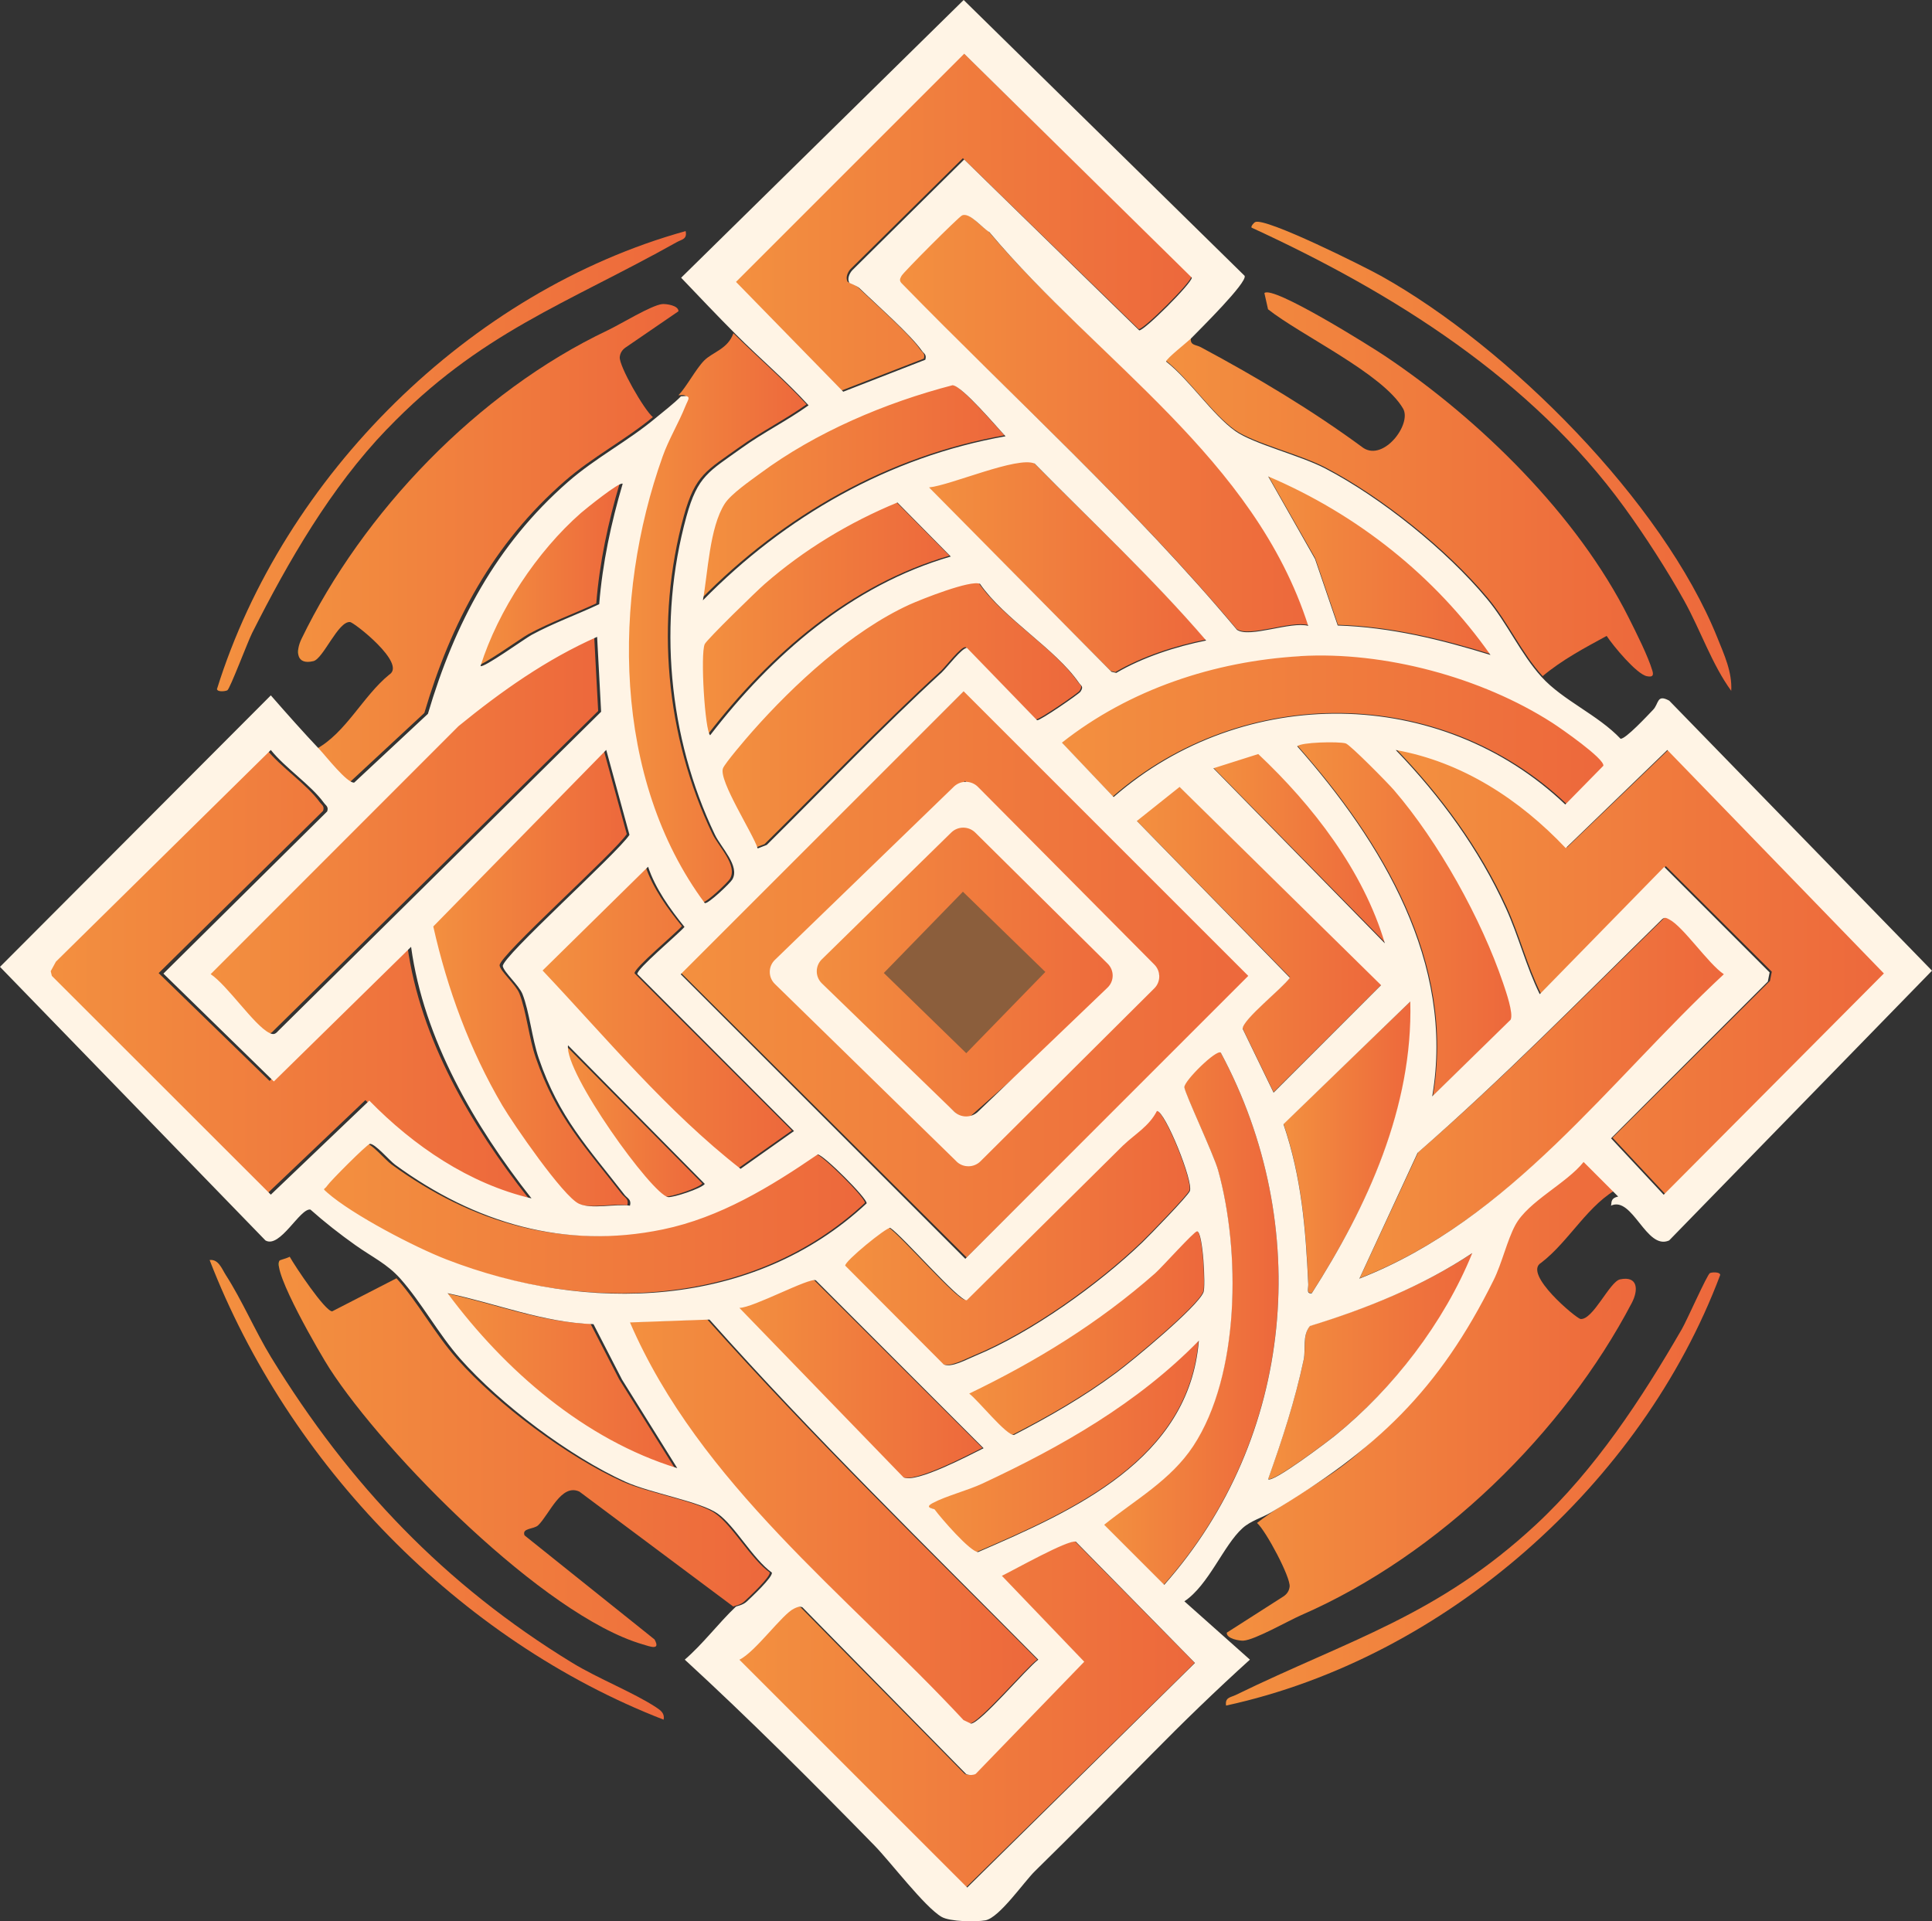 <?xml version="1.0" encoding="UTF-8"?>
<svg id="Layer_2" data-name="Layer 2" xmlns="http://www.w3.org/2000/svg" xmlns:xlink="http://www.w3.org/1999/xlink" viewBox="0 0 222.86 221.65">
  <rect x="0" y="0" width="222.86" height="221.65" fill="#333333" stroke="none"/>
  <defs>
    <style>
      .cls-1 {
        fill: none;
      }

      .cls-2 {
        fill: url(#linear-gradient-8);
      }

      .cls-3 {
        fill: url(#linear-gradient-7);
      }

      .cls-4 {
        fill: url(#linear-gradient-5);
      }

      .cls-5 {
        fill: url(#linear-gradient-6);
      }

      .cls-6 {
        fill: url(#linear-gradient-9);
      }

      .cls-7 {
        fill: url(#linear-gradient-4);
      }

      .cls-8 {
        fill: url(#linear-gradient-3);
      }

      .cls-9 {
        fill: url(#linear-gradient-2);
      }

      .cls-10 {
        fill: url(#linear-gradient);
      }

      .cls-11 {
        fill: #8b5e3c;
      }

      .cls-12 {
        fill: url(#linear-gradient-40);
      }

      .cls-13 {
        fill: url(#linear-gradient-41);
      }

      .cls-14 {
        fill: url(#linear-gradient-10);
      }

      .cls-15 {
        fill: url(#linear-gradient-11);
      }

      .cls-16 {
        fill: url(#linear-gradient-12);
      }

      .cls-17 {
        fill: url(#linear-gradient-13);
      }

      .cls-18 {
        fill: url(#linear-gradient-19);
      }

      .cls-19 {
        fill: url(#linear-gradient-14);
      }

      .cls-20 {
        fill: url(#linear-gradient-21);
      }

      .cls-21 {
        fill: url(#linear-gradient-20);
      }

      .cls-22 {
        fill: url(#linear-gradient-22);
      }

      .cls-23 {
        fill: url(#linear-gradient-23);
      }

      .cls-24 {
        fill: url(#linear-gradient-28);
      }

      .cls-25 {
        fill: url(#linear-gradient-25);
      }

      .cls-26 {
        fill: url(#linear-gradient-32);
      }

      .cls-27 {
        fill: url(#linear-gradient-31);
      }

      .cls-28 {
        fill: url(#linear-gradient-33);
      }

      .cls-29 {
        fill: url(#linear-gradient-30);
      }

      .cls-30 {
        fill: url(#linear-gradient-15);
      }

      .cls-31 {
        fill: url(#linear-gradient-16);
      }

      .cls-32 {
        fill: url(#linear-gradient-17);
      }

      .cls-33 {
        fill: url(#linear-gradient-18);
      }

      .cls-34 {
        fill: url(#linear-gradient-35);
      }

      .cls-35 {
        fill: url(#linear-gradient-34);
      }

      .cls-36 {
        fill: url(#linear-gradient-36);
      }

      .cls-37 {
        fill: url(#linear-gradient-38);
      }

      .cls-38 {
        fill: url(#linear-gradient-27);
      }

      .cls-39 {
        fill: url(#linear-gradient-24);
      }

      .cls-40 {
        fill: url(#linear-gradient-26);
      }

      .cls-41 {
        fill: url(#linear-gradient-29);
      }

      .cls-42 {
        fill: url(#linear-gradient-37);
      }

      .cls-43 {
        fill: url(#linear-gradient-39);
      }

      .cls-44 {
        fill: #fff4e5;
      }
    </style>
    <linearGradient id="linear-gradient" x1="144.36" y1="52.64" x2="199.73" y2="52.64" gradientUnits="userSpaceOnUse">
      <stop offset="0" stop-color="#fff33b"/>
      <stop offset="0" stop-color="#fee62d"/>
      <stop offset="0" stop-color="#fdd51b"/>
      <stop offset="0" stop-color="#fdca0f"/>
      <stop offset="0" stop-color="#fdc70c"/>
      <stop offset="0" stop-color="#f3903f"/>
      <stop offset="1" stop-color="#ed683c"/>
      <stop offset="1" stop-color="#e93e3a"/>
    </linearGradient>
    <linearGradient id="linear-gradient-2" x1="85.03" y1="197.78" x2="137.81" y2="197.78" xlink:href="#linear-gradient"/>
    <linearGradient id="linear-gradient-3" x1="84.63" y1="25.57" x2="137.43" y2="25.57" xlink:href="#linear-gradient"/>
    <linearGradient id="linear-gradient-4" x1="34.38" y1="62.63" x2="78.25" y2="62.63" xlink:href="#linear-gradient"/>
    <linearGradient id="linear-gradient-5" x1="32.16" y1="167.49" x2="88.79" y2="167.49" xlink:href="#linear-gradient"/>
    <linearGradient id="linear-gradient-6" x1="134.45" y1="55.89" x2="190.68" y2="55.89" xlink:href="#linear-gradient"/>
    <linearGradient id="linear-gradient-7" x1="72.23" y1="71.28" x2="93.04" y2="71.28" xlink:href="#linear-gradient"/>
    <linearGradient id="linear-gradient-8" x1="25.04" y1="53.2" x2="79.14" y2="53.2" xlink:href="#linear-gradient"/>
    <linearGradient id="linear-gradient-9" x1="24.19" y1="171.87" x2="76.59" y2="171.87" xlink:href="#linear-gradient"/>
    <linearGradient id="linear-gradient-10" x1="78.54" y1="112.32" x2="144.29" y2="112.32" xlink:href="#linear-gradient"/>
    <linearGradient id="linear-gradient-11" x1="5.24" y1="112.32" x2="60.94" y2="112.32" xlink:href="#linear-gradient"/>
    <linearGradient id="linear-gradient-12" x1="161.06" y1="112.1" x2="217.62" y2="112.1" xlink:href="#linear-gradient"/>
    <linearGradient id="linear-gradient-13" x1="103.62" y1="48.76" x2="150.92" y2="48.76" xlink:href="#linear-gradient"/>
    <linearGradient id="linear-gradient-14" x1="72.35" y1="175.51" x2="119.65" y2="175.51" xlink:href="#linear-gradient"/>
    <linearGradient id="linear-gradient-15" x1="23.77" y1="96.3" x2="69" y2="96.3" xlink:href="#linear-gradient"/>
    <linearGradient id="linear-gradient-16" x1="156.84" y1="126.63" x2="199.07" y2="126.63" xlink:href="#linear-gradient"/>
    <linearGradient id="linear-gradient-17" x1="36.91" y1="140.56" x2="99.77" y2="140.56" xlink:href="#linear-gradient"/>
    <linearGradient id="linear-gradient-18" x1="122.39" y1="84.14" x2="185.11" y2="84.14" xlink:href="#linear-gradient"/>
    <linearGradient id="linear-gradient-19" x1="83.06" y1="82.49" x2="124.73" y2="82.49" xlink:href="#linear-gradient"/>
    <linearGradient id="linear-gradient-20" x1="49.56" y1="112.78" x2="72.38" y2="112.78" xlink:href="#linear-gradient"/>
    <linearGradient id="linear-gradient-21" x1="97.28" y1="142.79" x2="137.24" y2="142.79" xlink:href="#linear-gradient"/>
    <linearGradient id="linear-gradient-22" x1="127.27" y1="152.08" x2="147.48" y2="152.08" xlink:href="#linear-gradient"/>
    <linearGradient id="linear-gradient-23" x1="62.21" y1="117.34" x2="91.35" y2="117.34" xlink:href="#linear-gradient"/>
    <linearGradient id="linear-gradient-24" x1="106.99" y1="65.38" x2="139.09" y2="65.38" xlink:href="#linear-gradient"/>
    <linearGradient id="linear-gradient-25" x1="131.08" y1="108.34" x2="159.36" y2="108.34" xlink:href="#linear-gradient"/>
    <linearGradient id="linear-gradient-26" x1="149.65" y1="105.98" x2="174.46" y2="105.98" xlink:href="#linear-gradient"/>
    <linearGradient id="linear-gradient-27" x1="80.8" y1="56.75" x2="115.86" y2="56.75" xlink:href="#linear-gradient"/>
    <linearGradient id="linear-gradient-28" x1="85.02" y1="159.06" x2="113.31" y2="159.06" xlink:href="#linear-gradient"/>
    <linearGradient id="linear-gradient-29" x1="80.8" y1="71.31" x2="109.52" y2="71.31" xlink:href="#linear-gradient"/>
    <linearGradient id="linear-gradient-30" x1="148.05" y1="132.31" x2="162.76" y2="132.31" xlink:href="#linear-gradient"/>
    <linearGradient id="linear-gradient-31" x1="106.96" y1="166.82" x2="138.24" y2="166.82" xlink:href="#linear-gradient"/>
    <linearGradient id="linear-gradient-32" x1="146.28" y1="157.58" x2="169.93" y2="157.58" xlink:href="#linear-gradient"/>
    <linearGradient id="linear-gradient-33" x1="111.64" y1="153.75" x2="138.88" y2="153.75" xlink:href="#linear-gradient"/>
    <linearGradient id="linear-gradient-34" x1="51.22" y1="159.25" x2="77.83" y2="159.25" xlink:href="#linear-gradient"/>
    <linearGradient id="linear-gradient-35" x1="146.28" y1="65.17" x2="172.04" y2="65.17" xlink:href="#linear-gradient"/>
    <linearGradient id="linear-gradient-36" x1="55.03" y1="66.22" x2="71.5" y2="66.22" xlink:href="#linear-gradient"/>
    <linearGradient id="linear-gradient-37" x1="139.94" y1="97.82" x2="159.79" y2="97.82" xlink:href="#linear-gradient"/>
    <linearGradient id="linear-gradient-38" x1="65.15" y1="129.28" x2="81.01" y2="129.28" xlink:href="#linear-gradient"/>
    <linearGradient id="linear-gradient-39" x1="91.59" y1="111.84" x2="131.08" y2="111.84" xlink:href="#linear-gradient"/>
    <linearGradient id="linear-gradient-40" x1="141.51" y1="161.09" x2="188.69" y2="161.09" xlink:href="#linear-gradient"/>
    <linearGradient id="linear-gradient-41" x1="141.42" y1="171.78" x2="198.44" y2="171.78" xlink:href="#linear-gradient"/>
  </defs>
  <g id="Layer_1-2" data-name="Layer 1">
    <g>
      <g>
        <path class="cls-10" d="M199.71,79.71c-2.23-3.05-3.54-6.99-5.42-10.38s-4.53-7.52-6.91-10.79c-10.7-14.75-26.63-24.75-43.01-32.28-.1-.14.24-.55.42-.64,1.17-.57,12.59,5.14,14.49,6.2,14.69,8.19,32.5,26.03,38.81,41.72.79,1.97,1.74,3.99,1.61,6.18Z"/>
        <g>
          <path class="cls-9" d="M111.28,204.63c.28.17.85.17,1.14,0l12.57-12.95-9.54-9.91c1.39-.66,7.63-4.18,8.56-3.94l13.8,14-26.39,25.92-26.4-26.3c1.86-.89,4.98-5.29,6.34-5.91.32-.15.59-.3.96-.15l18.95,19.24Z"/>
          <g>
            <path class="cls-8" d="M97.75,32.49c.04.07.87.33,1.22.66,1.84,1.77,5.9,5.33,7.18,7.17.25.36.59.42.42,1.05l-9.51,3.69-12.42-12.68,26.43-26.34,26.37,25.85c0,.64-5.55,6.17-6.09,6.08l-20.28-19.72-12.96,12.79c-.34.37-.6,1-.34,1.44Z"/>
            <path class="cls-7" d="M36.44,86.43c3.47-1.88,5.41-6.12,8.47-8.61,2.02-1.27-4.08-6.03-4.53-6.06-1.38-.12-3.09,4.24-4.23,4.51-1.98.48-2.07-1.12-1.37-2.57,7.04-14.55,20.3-28.47,35.33-35.6,1.44-.68,5.02-2.89,6.28-3.02.41-.04,1.89.14,1.87.83l-6.13,4.2c-.37.27-.59.62-.64,1.08-.1,1.02,2.8,6.09,3.82,6.93-3.19,2.64-6.95,4.58-10.14,7.36-8.31,7.24-13.13,16.3-16.22,26.77l-8.54,7.93c-.78.14-3.3-3.07-3.96-3.76Z"/>
            <path class="cls-4" d="M45.73,147.46c2.5,2.79,4.41,6.39,6.96,9.27,4.67,5.27,12.69,11.29,19.13,14.19,2.92,1.32,8.66,2.26,10.68,3.67s4.08,5.22,6.29,6.81c.09.53-2.37,2.83-2.92,3.34-.47.44-1.18.51-1.28.6l-17.75-13.26c-2.11-.99-3.46,2.62-4.76,3.88-.5.48-1.92.3-1.57,1.17l14.99,12c.74,1.33-.53.81-1.39.56-11.36-3.33-29.69-21.91-36.09-31.81-1.06-1.64-6.69-11.31-5.77-12.46.06-.07.88-.27,1.17-.44.61,1.1,4.08,6.3,4.9,6.3l7.41-3.81Z"/>
            <path class="cls-5" d="M137.4,38.86c-.22,1.02.52.87,1.11,1.19,6.48,3.47,12.84,7.27,18.76,11.63,2.37,1.54,5.6-2.77,4.58-4.54-2.32-4.03-11.78-8.45-15.58-11.46l-.42-1.87c.97-.93,12.41,6.24,13.99,7.31,10.91,7.32,22.13,18.34,28.04,30.15.85,1.7,2.21,4.38,2.73,6.12.18.6-.05.73-.63.62-1.18-.22-3.88-3.48-4.65-4.65-2.57,1.4-5.14,2.76-7.38,4.64-2.43-2.66-3.97-6.2-6.35-9.04-4.7-5.61-12.22-11.64-18.71-15.03-2.96-1.54-8.31-2.82-10.44-4.33-2.64-1.88-5.31-5.92-8-8.02,0-.34,2.5-2.27,2.95-2.74Z"/>
            <path class="cls-3" d="M84.6,38.44c2.77,2.76,5.78,5.32,8.44,8.21-2.48,1.77-5.25,3.14-7.73,4.92-3.8,2.72-5.11,3.19-6.42,7.92-3.34,12.11-2.12,25.44,3.29,36.71.72,1.49,2.95,3.63,2.02,5.19-.25.42-2.78,2.82-3.18,2.72-10.69-14.36-10.75-35.22-4.88-51.57.71-1.97,1.85-3.85,2.63-5.8.32-.8.82-1.29-.51-1.14.93-.97,2-3.02,2.96-4s2.75-1.33,3.38-3.16Z"/>
            <path class="cls-2" d="M44.61,49.53c-6.45,6.72-11.34,15.2-15.52,23.48-.52,1.03-2.55,6.43-2.86,6.62-.19.12-1.16.24-1.2-.14,7.66-24.56,29.11-45.91,54.06-52.83.2.95-.45.95-1.03,1.28-12.76,7.15-22.73,10.42-33.45,21.6Z"/>
            <path class="cls-6" d="M76.56,198.39c-23.66-9.18-43.29-29.52-52.38-53.03,1.02-.13,1.42,1.03,1.86,1.72,1.9,2.95,3.39,6.48,5.24,9.51,8.99,14.66,20,26.24,34.75,35.25,2.95,1.8,7.06,3.42,9.65,5.12.53.35,1.02.7.87,1.44Z"/>
            <path class="cls-14" d="M111.32,79.56l32.97,32.85-32.78,32.66-32.97-32.85,32.78-32.66ZM111.32,90.09l-22.2,22.12,22.41,22.33,22.2-22.12-22.41-22.33Z"/>
            <path class="cls-15" d="M37.25,93.56l-18.95,18.7,12.8,12.44,15.9-15.54c1.46,10.67,7.36,20.71,13.94,29.04-7.23-1.68-13.67-6.06-18.79-11.29l-11.41,10.86-25.37-25.26-.13-.54.6-1.1,24.89-24.44c1.65,2.06,4.65,4.04,6.14,6.09.25.35.6.46.39,1.04Z"/>
            <path class="cls-16" d="M161.06,86.43c7.72,1.38,14.4,5.74,19.7,11.33l11.77-11.33,25.09,25.8-25.51,25.54-6.1-6.52,18.16-18.09.21-1.06-12.22-12.18-14.42,14.69c-1.59-3.21-2.45-6.69-3.94-9.96-3.1-6.78-7.59-12.88-12.75-18.23Z"/>
            <path class="cls-17" d="M150.92,72.11c-2.07-.55-6.8,1.44-8.26.46-11.97-14.26-25.86-26.73-38.86-40.03-.28-.32-.17-.51,0-.83.23-.44,6.56-6.75,7-6.98.87-.45,2.34,1.46,3.18,1.91,12.59,14.91,30.74,26.09,36.95,45.47Z"/>
            <path class="cls-19" d="M81.55,152.18c12.14,13.59,25.25,26.33,38.1,39.27-1.36,1.01-6.75,7.38-7.81,7.38l-.86-.41c-13.54-14.51-30.55-27.28-38.63-45.9l9.21-.33Z"/>
            <path class="cls-30" d="M68.54,73.38l.46,8.64-37.41,36.85c-.36.41-.57.46-1.07.21-1.75-.9-4.82-5.47-6.76-6.76l28.71-28.63c4.95-4.02,10.18-7.72,16.06-10.31Z"/>
            <path class="cls-31" d="M156.84,147.46l6.75-14.53c9.83-8.54,19-17.85,28.31-26.96.32-.28.51-.17.84,0,1.64.84,4.51,5.12,6.33,6.34-13.41,12.43-24.59,28.27-42.23,35.15Z"/>
            <path class="cls-32" d="M42.2,131.92c.58-.1,2.26,1.91,2.97,2.42,9.24,6.71,19.61,9.8,30.99,7.45,6.61-1.37,12.46-4.92,17.94-8.66.65,0,5.77,5.09,5.67,5.64-13.17,12.25-32.44,12.73-48.66,6.48-3.68-1.42-10.9-5.17-13.81-7.71-.65-.57-.37-.31-.02-.82s4.58-4.75,4.92-4.81Z"/>
            <path class="cls-33" d="M149.99,75.61c9.72-.56,21.01,2.46,29.2,7.7.97.62,6.07,4.15,5.92,4.96l-4.41,4.47c-14.5-13.75-37.32-13.92-52.33-.86l-5.98-6.29c7.82-6.15,17.65-9.4,27.6-9.97Z"/>
            <path class="cls-18" d="M108.51,77.42c-7.01,6.41-13.56,13.29-20.32,19.96l-1.06.41c-.55-1.73-4.52-7.8-4.03-9.23.2-.57,2.76-3.53,3.38-4.24,4.84-5.46,11.56-11.63,18.23-14.67,1.35-.62,7.14-2.91,8.18-2.39,2.8,4.05,8.71,7.48,11.42,11.37.31.44.62.44.21,1.08-.17.26-4.68,3.36-5.02,3.29l-8.11-8.34c-.52-.12-2.33,2.26-2.88,2.77Z"/>
            <path class="cls-21" d="M72.34,139.04c-1.66-.24-4.44.45-5.9-.22-1.83-.83-7.63-9.23-8.88-11.35-3.77-6.38-6.37-13.43-7.99-20.66l20.04-20.39,2.69,9.8c-1.38,2.11-14.83,14.12-14.67,15.16.1.69,1.88,2.21,2.28,3.22.8,2.03,1.11,5.15,1.88,7.39,2.36,6.88,5.7,10.3,9.95,15.77.33.42.82.54.63,1.26Z"/>
            <path class="cls-20" d="M129.52,132.04c1.29-1.25,2.95-2.14,3.86-3.93.92-.04,4.26,8.17,3.81,9.24-.24.58-4.66,5.12-5.49,5.91-5.06,4.86-12.87,10.44-19.37,13.11-1,.41-2.75,1.4-3.65.99l-11.41-11.41c-.11-.48,4.77-4.44,5.21-4.36,1.42.91,8.01,8.51,8.87,8.36l18.16-17.92Z"/>
            <path class="cls-22" d="M140.78,121.37c10.74,19.94,8.59,44.43-6.54,61.45l-6.96-6.94c3.59-2.88,7.72-5.15,10.32-9.08,5.45-8.25,5.48-22.6,2.88-31.86-.51-1.83-3.92-9.01-3.9-9.58.02-.77,3.7-4.36,4.21-3.99Z"/>
            <path class="cls-23" d="M74.45,99.9c.81,2.49,2.56,4.92,4.21,6.94-.69.82-5.59,4.88-5.46,5.45l18.14,18.13-6.19,4.36c-8.55-6.65-15.52-15.06-22.94-22.89l12.24-11.98Z"/>
            <path class="cls-39" d="M139.09,73.79c-3.52.69-7.36,1.94-10.43,3.74l-.55-.13-21.13-21.28c2.53-.25,10.27-3.64,12.24-2.75,6.68,6.75,13.66,13.23,19.87,20.42Z"/>
            <path class="cls-25" d="M136.02,90.7l23.34,22.88-12.45,12.41-3.58-7.37c.02-1.09,4.63-4.67,5.48-5.88l-17.73-18.1,4.95-3.94Z"/>
            <path class="cls-40" d="M165.29,126.42c2.65-15.41-5.85-29.36-15.63-40.4.36-.48,4.8-.58,5.62-.34.52.15,4.91,4.6,5.58,5.38,5.16,5.98,10.12,14.85,12.66,22.32.33.96,1.2,3.44.87,4.18l-9.09,8.86Z"/>
            <path class="cls-38" d="M115.86,50.22c-13.5,2.39-25.54,9.26-35.06,18.95.58-3.17.75-8.41,2.53-11.16.73-1.13,2.94-2.64,4.1-3.5,6.47-4.78,14.52-8.17,22.3-10.19,1.14.12,5.08,4.79,6.14,5.9Z"/>
            <path class="cls-24" d="M85.02,150.83c1.59,0,8.13-3.55,8.86-3.18l19.44,19.38c-1.73.86-7.79,4.06-9.27,3.37l-19.02-19.57Z"/>
            <path class="cls-41" d="M109.52,64.11c-11.5,3.33-20.71,11.35-27.88,20.63-.6-.44-1.15-9.36-.63-10.51.25-.55,6.03-6.16,6.96-6.96,4.54-3.94,9.8-7.12,15.37-9.4l6.18,6.24Z"/>
            <path class="cls-29" d="M151.34,149.14c-.69.11-.4-.57-.42-1.04-.3-6.43-.78-12.33-2.87-18.47l14.7-14.16c.32,12.15-4.98,23.67-11.41,33.67Z"/>
            <path class="cls-27" d="M107.66,174.13c-.13-.18-1.33-.2-.24-.77,1.55-.82,4.03-1.44,5.77-2.25,9.16-4.26,17.95-9.25,25.06-16.49-1.11,13.73-14.5,19.63-25.57,24.41-.92-.02-4.3-3.91-5.02-4.89Z"/>
            <path class="cls-26" d="M146.28,170.61c1.62-4.54,3.11-9.06,4.11-13.79.28-1.29-.19-2.78.74-3.9,6.6-2.01,13.04-4.61,18.8-8.41-3.25,8-9.14,15.61-15.85,21.03-.8.65-7.31,5.57-7.8,5.06Z"/>
            <path class="cls-28" d="M138.04,142c.69-.01,1.02,6.36.75,7.02-.68,1.7-8.24,7.93-10.12,9.32-3.7,2.74-7.74,5.05-11.84,7.16-.9.08-4.18-4.04-5.19-4.77,7.83-3.76,15-8.15,21.54-13.88.78-.69,4.51-4.83,4.85-4.84Z"/>
            <path class="cls-35" d="M77.83,169.35c-10.75-3.28-20.02-11.32-26.61-20.2,5.64,1.16,11.08,3.39,16.9,3.57l3.3,6.39,6.41,10.24Z"/>
            <path class="cls-34" d="M172.04,75.48c-5.76-1.78-11.62-3.21-17.7-3.4l-2.63-7.69-5.43-9.53c10.29,4.36,19.35,11.51,25.77,20.62Z"/>
            <path class="cls-36" d="M71.5,55.7c-1.35,4.54-2.34,9.17-2.72,13.91-2.6,1.21-5.31,2.18-7.84,3.55-.75.41-5.62,3.89-5.9,3.58,2.04-6.43,6.52-13.2,11.63-17.67.47-.41,4.55-3.7,4.84-3.38Z"/>
            <path class="cls-42" d="M159.79,108.74l-19.85-20.2,5.19-1.64c6.31,5.92,12.16,13.46,14.66,21.84Z"/>
            <path class="cls-37" d="M65.17,120.52l15.84,16c-.36.53-3.67,1.6-4.25,1.52-1.82-.26-12.03-14.35-11.6-17.52Z"/>
            <polygon class="cls-43" points="111.38 94.33 131.08 111.87 111.29 129.34 91.59 111.8 111.38 94.33"/>
            <path class="cls-12" d="M186.91,136.97c-3.69,1.85-5.86,6.21-9.14,8.71-2.15,1.26,4.07,6.42,4.54,6.48,1.44.16,3.37-4.32,4.57-4.57,2.08-.43,2.13,1.23,1.35,2.72-7.84,14.95-22.16,29.05-38.12,36.01-1.53.67-5.35,2.86-6.67,2.95-.43.03-1.98-.21-1.93-.92l6.55-4.19c.4-.27.64-.63.7-1.11.14-1.06-2.73-6.45-3.76-7.36,3.42-2.65,7.42-4.55,10.85-7.35,8.94-7.29,14.26-16.59,17.85-27.41l9.19-8c.82-.12,3.35,3.31,4.01,4.05Z"/>
          </g>
          <path class="cls-13" d="M177.18,175.88c6.82-6.34,12.19-14.53,16.83-22.56.58-1,2.91-6.28,3.23-6.45.2-.11,1.17-.17,1.19.21-9.05,24.09-31.69,44.18-57,49.68-.14-.95.5-.93,1.11-1.22,13.15-6.41,23.28-9.11,34.64-19.66Z"/>
        </g>
      </g>
      <g>
        <rect class="cls-11" x="104.72" y="105.54" width="13.08" height="13.27" transform="translate(-46.72 113.69) rotate(-45.78)"/>
        <path class="cls-44" d="M137.45,38.98c-.45.46-2.94,2.4-2.94,2.73,2.68,2.09,5.34,6.13,7.97,8.01,2.12,1.51,7.45,2.79,10.4,4.33,6.47,3.38,13.96,9.41,18.63,15.02,2.37,2.84,3.9,6.37,6.32,9.03,2.45,2.7,6.5,4.37,9.1,7.12.55.1,3.19-2.75,3.75-3.33.7-.72.41-1.85,1.87-1.06l30.31,31.15-30.32,31.12c-2.64,1.19-4.21-5.18-6.72-4.01.14-.2-.16-.85.84-1.05l-3.99-3.99c-1.98,2.49-6.39,4.54-7.87,7.27-.93,1.71-1.55,4.42-2.5,6.34-6.32,12.75-13.53,19.56-25.6,26.77-1.12.67-2.41.99-3.38,1.87-2.19,1.98-3.9,6.57-6.7,8.43l7.56,6.73c-3.9,3.53-7.67,7.18-11.36,10.93-4.45,4.51-8.89,9.01-13.44,13.47-1.25,1.22-4.1,5.37-5.7,5.67-1.12.21-4.1.16-5.06-.39-1.94-1.12-5.92-6.37-7.75-8.24-7.13-7.29-14.39-14.56-21.88-21.44,2.13-1.84,3.86-4.18,5.88-6.1.1-.09.8-.16,1.27-.6.54-.51,3-2.8,2.9-3.34-2.2-1.59-4.27-5.41-6.26-6.81s-7.73-2.35-10.63-3.67c-6.41-2.91-14.39-8.92-19.05-14.18-2.54-2.88-4.45-6.47-6.93-9.26-1.52-1.7-3.19-2.45-5.18-3.86-1.79-1.27-3.54-2.64-5.18-4.1-1.19-.21-3.51,4.53-5.19,3.56L0,111.54l31.24-31.32c1.86,2.13,3.74,4.25,5.68,6.3.65.69,3.16,3.89,3.94,3.76l8.5-7.93c3.09-10.46,7.88-19.51,16.15-26.75,3.18-2.78,6.93-4.71,10.1-7.36.89-.74,2.18-1.73,2.94-2.52,1.33-.15.83.34.51,1.14-.78,1.95-1.92,3.82-2.62,5.79-5.84,16.34-5.79,37.19,4.86,51.54.41.1,2.92-2.3,3.17-2.72.92-1.55-1.3-3.69-2.01-5.19-5.39-11.26-6.61-24.59-3.28-36.69,1.3-4.73,2.61-5.19,6.39-7.91,2.47-1.78,5.22-3.14,7.7-4.92-2.64-2.89-5.65-5.45-8.4-8.2-2.14-2.14-4.21-4.33-6.3-6.52L111.16,0l32.41,31.82c.34.76-5.19,6.2-6.12,7.16ZM97.97,32.62c-.26-.44,0-1.07.34-1.44l12.91-12.78,20.19,19.71c.54.09,6.07-5.43,6.07-6.08l-26.26-25.83-26.32,26.32,12.37,12.67,9.47-3.69c.17-.64-.17-.7-.41-1.05-1.28-1.84-5.32-5.4-7.15-7.17-.34-.33-1.17-.59-1.21-.66ZM150.91,72.21c-6.19-19.36-24.26-30.53-36.79-45.44-.83-.45-2.3-2.35-3.16-1.91-.44.23-6.74,6.53-6.97,6.97-.17.32-.28.52,0,.83,12.95,13.28,26.78,25.75,38.7,40,1.46.98,6.16-1,8.23-.46ZM115.99,50.33c-1.05-1.11-4.98-5.78-6.11-5.89-7.74,2.01-15.76,5.41-22.2,10.18-1.15.85-3.35,2.36-4.08,3.49-1.76,2.75-1.94,7.98-2.52,11.15,9.48-9.68,21.47-16.55,34.91-18.93ZM139.13,73.89c-6.18-7.19-13.13-13.66-19.78-20.41-1.95-.89-9.67,2.5-12.18,2.75l21.04,21.27.55.13c3.06-1.8,6.88-3.04,10.38-3.74ZM171.94,75.57c-6.39-9.11-15.4-16.25-25.65-20.61l5.4,9.52,2.62,7.68c6.05.19,11.89,1.62,17.63,3.4ZM71.83,55.81c-.3-.32-4.35,2.96-4.82,3.37-5.08,4.46-9.54,11.22-11.58,17.65.28.31,5.13-3.17,5.88-3.58,2.52-1.37,5.22-2.33,7.81-3.55.38-4.74,1.37-9.36,2.71-13.9ZM109.68,64.21l-6.16-6.24c-5.54,2.28-10.78,5.45-15.3,9.39-.92.8-6.68,6.41-6.93,6.95-.52,1.15.03,10.06.63,10.51,7.14-9.27,16.3-17.29,27.76-20.62ZM108.68,77.52c.55-.51,2.36-2.88,2.87-2.77l8.08,8.34c.34.07,4.83-3.03,5-3.29.41-.63.09-.64-.21-1.08-2.7-3.89-8.58-7.32-11.37-11.36-1.03-.51-6.79,1.78-8.14,2.39-6.65,3.04-13.33,9.2-18.15,14.66-.63.71-3.17,3.67-3.37,4.24-.49,1.43,3.47,7.5,4.01,9.23l1.05-.41c6.73-6.66,13.25-13.54,20.23-19.94ZM68.88,73.47c-5.85,2.59-11.06,6.28-15.99,10.3l-28.59,28.61c1.93,1.29,4.99,5.86,6.73,6.76.49.25.7.2,1.06-.21l37.25-36.82-.46-8.63ZM149.98,75.7c-9.9.58-19.69,3.82-27.48,9.97l5.96,6.28c14.94-13.05,37.67-12.88,52.1.86l4.39-4.47c.15-.81-4.93-4.34-5.9-4.96-8.15-5.24-19.4-8.26-29.07-7.69ZM111.16,79.75l-32.64,32.64,32.83,32.83,32.64-32.64-32.83-32.83ZM165.21,126.48l9.05-8.85c.33-.74-.54-3.23-.86-4.18-2.53-7.46-7.47-16.34-12.61-22.31-.67-.78-5.05-5.23-5.56-5.38-.82-.24-5.23-.14-5.59.34,9.74,11.04,18.2,24.98,15.57,40.38ZM37.73,93.64c.21-.58-.13-.69-.38-1.04-1.48-2.04-4.47-4.02-6.11-6.08l-24.79,24.42-.6,1.1.13.54,25.26,25.24,11.36-10.85c5.1,5.22,11.51,9.6,18.71,11.28-6.55-8.32-12.43-18.35-13.89-29.02l-15.83,15.53-12.74-12.44,18.87-18.69ZM72.67,139.09c.19-.73-.3-.84-.63-1.26-4.22-5.46-7.55-8.88-9.9-15.76-.77-2.24-1.07-5.36-1.87-7.39-.4-1.01-2.16-2.54-2.27-3.22-.16-1.04,13.24-13.04,14.61-15.15l-2.68-9.8-19.95,20.37c1.62,7.22,4.21,14.26,7.96,20.64,1.25,2.12,7.02,10.52,8.85,11.35,1.46.66,4.22-.02,5.88.22ZM161,86.52c5.14,5.34,9.61,11.44,12.69,18.22,1.49,3.26,2.34,6.74,3.92,9.95l14.36-14.68,12.16,12.17-.21,1.06-18.08,18.08,6.07,6.51,25.4-25.53-24.98-25.78-11.72,11.32c-5.28-5.58-11.93-9.95-19.62-11.32ZM159.74,108.81c-2.49-8.37-8.31-15.9-14.6-21.82l-5.17,1.64,19.76,20.18ZM136.07,90.78l-4.93,3.93,17.65,18.09c-.85,1.21-5.43,4.79-5.45,5.88l3.57,7.37,12.4-12.4-23.24-22.86ZM74.77,99.98l-12.18,11.98c7.39,7.83,14.33,16.23,22.84,22.88l6.16-4.36-18.07-18.11c-.13-.56,4.75-4.62,5.44-5.44-1.65-2.03-3.39-4.46-4.2-6.94ZM156.8,147.51c17.57-6.87,28.7-22.7,42.05-35.12-1.81-1.21-4.67-5.49-6.31-6.33-.32-.17-.52-.28-.83,0-9.28,9.1-18.4,18.4-28.19,26.94l-6.72,14.52ZM151.32,149.19c6.4-9.99,11.68-21.5,11.36-33.65l-14.63,14.15c2.09,6.14,2.56,12.04,2.86,18.46.02.47-.27,1.15.42,1.04ZM65.52,120.59c-.43,3.16,9.73,17.25,11.55,17.51.57.08,3.86-.99,4.23-1.52l-15.78-15.99ZM140.81,121.43c-.51-.38-4.18,3.22-4.19,3.98-.01.58,3.38,7.75,3.89,9.58,2.58,9.26,2.56,23.6-2.87,31.84-2.59,3.93-6.7,6.2-10.27,9.07l6.93,6.93c15.06-17.01,17.21-41.48,6.51-61.41ZM129.6,132.09l-18.08,17.91c-.86.15-7.42-7.44-8.83-8.35-.44-.08-5.3,3.88-5.19,4.36l11.36,11.4c.9.4,2.63-.58,3.63-.99,6.47-2.67,14.25-8.25,19.29-13.1.83-.8,5.23-5.33,5.47-5.91.45-1.07-2.88-9.28-3.8-9.24-.91,1.78-2.56,2.68-3.85,3.93ZM42.65,131.97c-.34.06-4.56,4.29-4.9,4.81s-.63.25.02.82c2.9,2.54,10.09,6.29,13.75,7.7,16.15,6.25,35.34,5.77,48.45-6.48.1-.55-5-5.64-5.65-5.64-5.46,3.74-11.28,7.29-17.86,8.65-11.33,2.35-21.66-.74-30.86-7.45-.71-.52-2.38-2.52-2.96-2.42ZM138.08,142.05c-.34,0-4.05,4.15-4.83,4.84-6.51,5.73-13.65,10.12-21.45,13.88,1.01.74,4.28,4.85,5.17,4.77,4.08-2.11,8.1-4.42,11.78-7.16,1.88-1.39,9.4-7.61,10.08-9.31.26-.66-.06-7.03-.75-7.02ZM146.28,170.64c.49.51,6.97-4.41,7.77-5.06,6.68-5.42,12.54-13.03,15.78-21.02-5.73,3.8-12.15,6.4-18.72,8.41-.92,1.12-.46,2.6-.73,3.89-1,4.73-2.48,9.24-4.1,13.78ZM85.29,150.88l18.94,19.56c1.48.68,7.51-2.52,9.23-3.37l-19.35-19.37c-.73-.36-7.24,3.18-8.82,3.18ZM78.13,169.38l-6.38-10.23-3.29-6.39c-5.8-.18-11.21-2.4-16.83-3.57,6.57,8.87,15.8,16.9,26.5,20.18ZM81.84,152.23l-9.17.33c8.05,18.62,24.98,31.37,38.47,45.87l.86.41c1.05,0,6.42-6.36,7.77-7.38-12.79-12.93-25.85-25.66-37.94-39.24ZM107.83,174.16c.72.98,4.08,4.87,5,4.89,11.02-4.77,24.35-10.67,25.46-24.39-7.08,7.24-15.83,12.22-24.95,16.48-1.73.81-4.2,1.43-5.74,2.25-1.08.58.11.6.24.77ZM111.43,204.64l-18.87-19.22c-.37-.15-.63,0-.96.15-1.35.62-4.46,5.01-6.31,5.9l26.28,26.28,26.27-25.91-13.74-13.99c-.93-.24-7.15,3.28-8.53,3.94l9.5,9.91-12.52,12.94c-.28.17-.85.17-1.13,0Z"/>
        <path class="cls-44" d="M110.33,133.98l-20.95-20.47c-.78-.76-.78-2.01,0-2.77l20.65-19.99c.78-.75,2.02-.74,2.78.03l20.35,20.5c.75.76.75,1.98,0,2.73l-20.06,19.96c-.76.76-2.01.77-2.78.01ZM109.73,96.04l-14.93,14.63c-.78.76-.78,2.01,0,2.77l15.27,14.8c.76.74,1.98.74,2.75,0l14.93-14.3c.79-.75.8-2,.02-2.77l-15.27-15.12c-.77-.76-2.01-.76-2.78,0Z"/>
      </g>
      <line class="cls-1" x1="30.59" y1="53.33" x2="30.07" y2="51.77"/>
    </g>
  </g>
</svg>